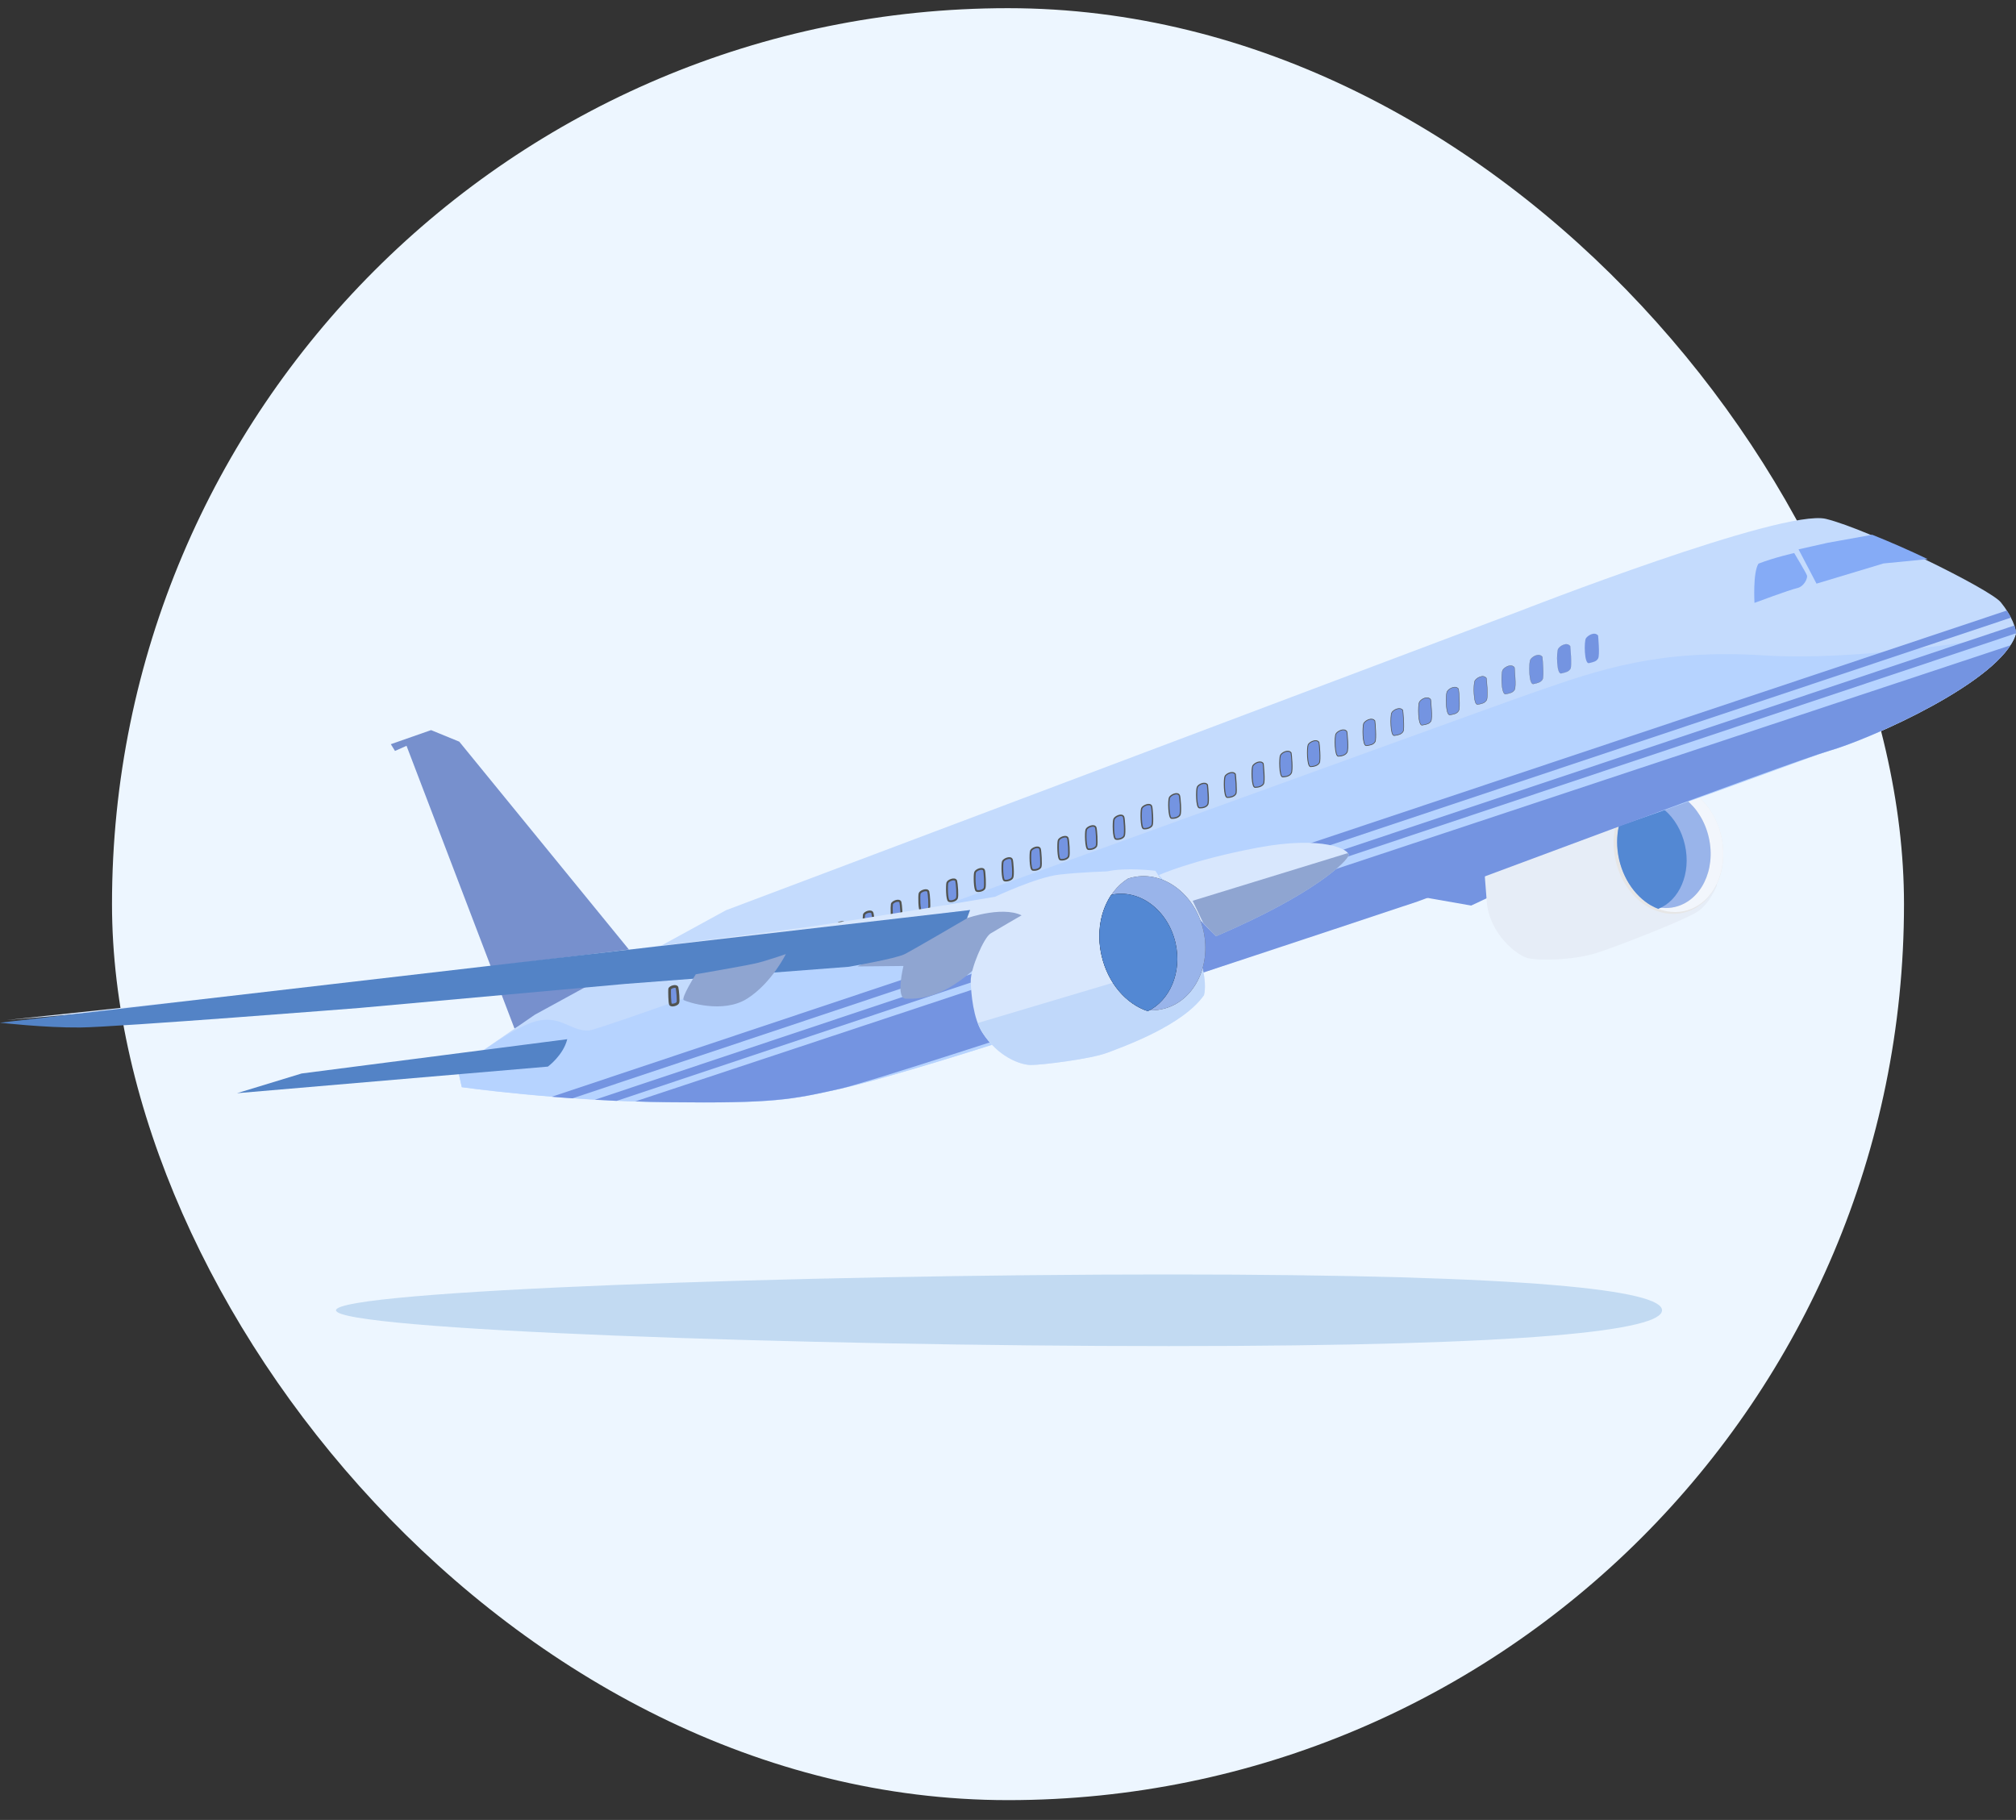<svg width="72" height="65" viewBox="0 0 72 65" fill="none" xmlns="http://www.w3.org/2000/svg">
<rect x="0" y="0" width="72" height="65" fill="#333333" stroke="none"/>
<rect x="4" y="0.292" width="64" height="64" rx="32" fill="#EDF6FF"/>
<path d="M22.777 34.3L16.402 26.488L15.395 26.076L13.958 26.579L14.107 26.82L14.519 26.637L18.376 36.737L22.777 34.3Z" fill="#7790CD"/>
<path d="M53.286 31.993L52.542 32.342L50.543 31.993L52.731 30.751L54.122 30.437L53.286 31.993Z" fill="#7494E1"/>
<path d="M61.321 31.616C61.321 31.616 61.063 32.297 60.582 32.588C60.102 32.88 57.921 33.739 57.074 34.019C56.227 34.3 54.951 34.317 54.562 34.219C54.173 34.122 53.177 33.344 53.097 32.176C53.017 31.009 52.856 30.311 53.497 29.899C54.138 29.487 57.732 28.033 59.146 28.033" fill="#E6EDF7"/>
<path d="M60.106 32.6C61.148 32.365 61.76 31.145 61.474 29.875C61.187 28.604 60.11 27.765 59.068 28C58.026 28.235 57.413 29.455 57.7 30.726C57.986 31.996 59.063 32.835 60.106 32.6Z" fill="#E6E6E6"/>
<path d="M59.81 32.394C60.743 32.182 61.293 31.072 61.029 29.916C60.766 28.76 59.799 27.987 58.86 28.199C58.734 28.228 58.62 28.273 58.511 28.331C58.694 28.182 58.906 28.079 59.141 28.022C60.148 27.793 61.195 28.622 61.476 29.87C61.756 31.118 61.167 32.314 60.159 32.537C59.742 32.629 59.318 32.543 58.94 32.319C59.221 32.434 59.519 32.463 59.81 32.394Z" fill="#F2F6FC"/>
<path d="M61.029 29.916C61.292 31.072 60.743 32.182 59.81 32.394C59.518 32.462 59.221 32.428 58.946 32.325C58.419 32.01 57.996 31.427 57.83 30.694C57.612 29.738 57.91 28.811 58.511 28.331C58.62 28.273 58.74 28.227 58.86 28.199C59.798 27.993 60.771 28.76 61.029 29.916Z" fill="#99B4EA"/>
<path d="M60.176 30.179C60.405 31.192 59.982 32.159 59.221 32.462C58.568 32.205 58.019 31.547 57.824 30.694C57.635 29.853 57.841 29.035 58.305 28.525C59.135 28.456 59.947 29.155 60.176 30.179Z" fill="#5388D3"/>
<path d="M71.988 22.665C72.034 22.47 71.834 21.972 71.456 21.509C71.079 21.045 66.763 18.916 65.218 18.533C63.673 18.149 54.276 21.824 54.276 21.824L25.93 32.508L19.103 36.24L16.339 38.14L16.493 38.832C16.493 38.832 19.979 39.324 23.824 39.37C27.67 39.416 28.277 39.279 30.011 38.889C31.751 38.5 35.579 37.27 35.579 37.27C35.579 37.27 63.891 27.232 65.35 26.814C66.809 26.39 71.456 24.336 71.988 22.665Z" fill="#C4DBFD"/>
<path d="M35.579 37.264C35.579 37.264 31.751 38.494 30.011 38.884C28.271 39.273 27.664 39.41 23.824 39.364C19.984 39.319 16.493 38.826 16.493 38.826L16.356 38.22C16.785 37.871 18.016 36.904 18.903 36.554C19.99 36.125 20.345 36.869 21.055 36.8C21.77 36.732 52.548 25.498 54.837 24.708C57.12 23.918 59.238 23.169 63.032 23.409C66.157 23.603 70.329 22.945 71.994 22.642C71.994 22.648 71.994 22.659 71.988 22.665C71.45 24.336 66.803 26.39 65.35 26.808C64.72 26.991 59.117 29.16 52.84 31.163C52.656 31.221 51.032 31.915 48.628 32.768C43.249 34.668 35.579 37.264 35.579 37.264Z" fill="#B6D3FF"/>
<path d="M21.244 39.278L71.943 22.339C71.983 22.453 72 22.55 72 22.619L22.022 39.319C21.759 39.301 21.501 39.29 21.244 39.278Z" fill="#7494E1"/>
<path d="M71.823 22.058L20.448 39.227C20.196 39.21 19.95 39.193 19.71 39.17L71.668 21.806C71.731 21.892 71.777 21.978 71.823 22.058Z" fill="#7494E1"/>
<path d="M71.8 23.048C70.77 24.639 66.695 26.419 65.35 26.808C63.891 27.226 50.639 32.194 50.639 32.194C50.639 32.194 31.751 38.495 30.011 38.884C28.271 39.273 27.665 39.41 23.825 39.364C23.441 39.359 23.063 39.353 22.691 39.336L71.8 23.048Z" fill="#7494E1"/>
<path d="M57.075 22.699C56.949 22.545 56.708 22.694 56.64 22.797C56.571 22.905 56.577 23.724 56.748 23.684C56.92 23.643 57.012 23.626 57.075 23.518C57.143 23.415 57.075 22.699 57.075 22.699Z" fill="#7494E1"/>
<path d="M56.079 23.077C55.959 22.922 55.713 23.065 55.65 23.174C55.587 23.277 55.587 24.09 55.759 24.05C55.93 24.01 56.016 23.992 56.085 23.89C56.148 23.787 56.079 23.083 56.079 23.077Z" fill="#7494E1" stroke="#515350" stroke-width="0.003" stroke-miterlimit="10"/>
<path d="M55.083 23.46C54.963 23.311 54.722 23.449 54.659 23.558C54.596 23.661 54.596 24.456 54.763 24.427C54.928 24.393 55.02 24.37 55.089 24.267C55.152 24.159 55.083 23.466 55.083 23.46Z" fill="#7494E1" stroke="#515350" stroke-width="0.006" stroke-miterlimit="10"/>
<path d="M54.087 23.838C53.972 23.689 53.732 23.827 53.669 23.93C53.606 24.033 53.612 24.817 53.772 24.788C53.932 24.759 54.03 24.736 54.093 24.634C54.156 24.53 54.087 23.849 54.087 23.838Z" fill="#7494E1" stroke="#515350" stroke-width="0.009" stroke-miterlimit="10"/>
<path d="M53.086 24.221C52.971 24.073 52.731 24.21 52.674 24.313C52.617 24.416 52.617 25.183 52.771 25.16C52.926 25.137 53.029 25.108 53.092 25.006C53.154 24.908 53.092 24.233 53.086 24.221Z" fill="#7494E1" stroke="#515350" stroke-width="0.012" stroke-miterlimit="10"/>
<path d="M52.09 24.605C51.981 24.462 51.741 24.593 51.684 24.697C51.626 24.799 51.626 25.555 51.781 25.532C51.935 25.509 52.038 25.486 52.096 25.383C52.159 25.28 52.096 24.616 52.09 24.605Z" fill="#7494E1" stroke="#515350" stroke-width="0.015" stroke-miterlimit="10"/>
<path d="M51.094 24.983C50.986 24.84 50.745 24.971 50.694 25.074C50.636 25.177 50.642 25.921 50.791 25.898C50.94 25.875 51.049 25.852 51.106 25.755C51.163 25.658 51.1 25.006 51.094 24.983Z" fill="#7494E1" stroke="#515350" stroke-width="0.018" stroke-miterlimit="10"/>
<path d="M50.099 25.366C49.996 25.229 49.755 25.355 49.704 25.458C49.652 25.561 49.652 26.287 49.795 26.27C49.938 26.253 50.053 26.224 50.11 26.127C50.167 26.03 50.104 25.389 50.099 25.366Z" fill="#7494E1" stroke="#515350" stroke-width="0.021" stroke-miterlimit="10"/>
<path d="M49.102 25.744C48.999 25.606 48.765 25.732 48.708 25.83C48.656 25.933 48.656 26.648 48.799 26.631C48.942 26.614 49.051 26.591 49.108 26.494C49.166 26.396 49.108 25.772 49.102 25.744Z" fill="#7494E1" stroke="#515350" stroke-width="0.024" stroke-miterlimit="10"/>
<path d="M48.101 26.127C48.004 25.99 47.763 26.116 47.712 26.213C47.66 26.31 47.666 27.014 47.798 27.009C47.929 27.003 48.05 26.968 48.107 26.871C48.17 26.774 48.112 26.156 48.101 26.127Z" fill="#7494E1" stroke="#515350" stroke-width="0.027" stroke-miterlimit="10"/>
<path d="M47.105 26.511C47.014 26.379 46.773 26.499 46.722 26.596C46.676 26.694 46.676 27.386 46.808 27.381C46.94 27.375 47.06 27.34 47.117 27.249C47.174 27.152 47.117 26.539 47.105 26.511Z" fill="#7494E1" stroke="#515350" stroke-width="0.03" stroke-miterlimit="10"/>
<path d="M46.11 26.888C46.018 26.757 45.778 26.877 45.732 26.974C45.686 27.072 45.686 27.753 45.812 27.747C45.938 27.741 46.064 27.712 46.115 27.615C46.178 27.524 46.121 26.923 46.11 26.888Z" fill="#7494E1" stroke="#515350" stroke-width="0.033" stroke-miterlimit="10"/>
<path d="M45.114 27.272C45.028 27.14 44.788 27.26 44.742 27.358C44.696 27.455 44.702 28.119 44.822 28.119C44.942 28.119 45.074 28.084 45.125 27.993C45.177 27.901 45.12 27.306 45.114 27.272Z" fill="#7494E1" stroke="#515350" stroke-width="0.036" stroke-miterlimit="10"/>
<path d="M44.118 27.649C44.032 27.524 43.797 27.632 43.752 27.73C43.711 27.827 43.711 28.479 43.832 28.479C43.952 28.479 44.083 28.445 44.135 28.353C44.181 28.273 44.123 27.695 44.118 27.649Z" fill="#7494E1" stroke="#515350" stroke-width="0.039" stroke-miterlimit="10"/>
<path d="M43.122 28.033C43.042 27.907 42.802 28.016 42.762 28.113C42.721 28.21 42.721 28.846 42.836 28.851C42.95 28.857 43.088 28.823 43.133 28.731C43.185 28.645 43.128 28.079 43.122 28.033Z" fill="#7494E1" stroke="#515350" stroke-width="0.042" stroke-miterlimit="10"/>
<path d="M42.121 28.411C42.064 28.273 41.806 28.393 41.766 28.491C41.726 28.588 41.732 29.212 41.84 29.223C41.949 29.229 42.086 29.195 42.138 29.109C42.19 29.017 42.144 28.456 42.121 28.411Z" fill="#7494E1" stroke="#515350" stroke-width="0.045" stroke-miterlimit="10"/>
<path d="M41.125 28.794C41.074 28.662 40.81 28.777 40.776 28.874C40.742 28.971 40.742 29.584 40.845 29.595C40.948 29.607 41.091 29.567 41.142 29.481C41.188 29.389 41.148 28.846 41.125 28.794Z" fill="#7494E1" stroke="#515350" stroke-width="0.048" stroke-miterlimit="10"/>
<path d="M40.129 29.178C40.078 29.046 39.82 29.16 39.786 29.258C39.751 29.355 39.751 29.95 39.854 29.967C39.957 29.985 40.1 29.944 40.146 29.859C40.192 29.767 40.152 29.229 40.129 29.178Z" fill="#7494E1" stroke="#515350" stroke-width="0.051" stroke-miterlimit="10"/>
<path d="M39.133 29.555C39.082 29.429 38.824 29.538 38.795 29.63C38.761 29.721 38.767 30.311 38.864 30.328C38.962 30.345 39.11 30.305 39.156 30.219C39.196 30.139 39.156 29.612 39.133 29.555Z" fill="#7494E1" stroke="#515350" stroke-width="0.054" stroke-miterlimit="10"/>
<path d="M38.137 29.939C38.092 29.813 37.834 29.922 37.805 30.013C37.777 30.105 37.777 30.683 37.868 30.7C37.96 30.723 38.114 30.683 38.16 30.597C38.2 30.511 38.16 29.996 38.137 29.939Z" fill="#7494E1" stroke="#515350" stroke-width="0.056" stroke-miterlimit="10"/>
<path d="M37.142 30.317C37.096 30.196 36.844 30.299 36.816 30.391C36.787 30.482 36.787 31.043 36.879 31.066C36.965 31.089 37.125 31.049 37.165 30.963C37.199 30.889 37.165 30.379 37.142 30.317Z" fill="#7494E1" stroke="#515350" stroke-width="0.059" stroke-miterlimit="10"/>
<path d="M36.14 30.7C36.094 30.58 35.843 30.683 35.814 30.774C35.785 30.866 35.791 31.415 35.871 31.444C35.951 31.472 36.117 31.427 36.157 31.346C36.203 31.261 36.163 30.763 36.14 30.7Z" fill="#7494E1" stroke="#515350" stroke-width="0.062" stroke-miterlimit="10"/>
<path d="M35.144 31.083C35.104 30.969 34.852 31.066 34.824 31.158C34.795 31.249 34.801 31.781 34.881 31.816C34.961 31.844 35.127 31.804 35.161 31.724C35.196 31.644 35.167 31.146 35.144 31.083Z" fill="#7494E1" stroke="#515350" stroke-width="0.065" stroke-miterlimit="10"/>
<path d="M34.149 31.461C34.109 31.346 33.857 31.444 33.834 31.53C33.811 31.616 33.811 32.142 33.891 32.176C33.971 32.211 34.132 32.165 34.172 32.085C34.212 32.005 34.172 31.535 34.149 31.461Z" fill="#7494E1" stroke="#515350" stroke-width="0.068" stroke-miterlimit="10"/>
<path d="M33.153 31.844C33.113 31.736 32.867 31.827 32.844 31.913C32.821 31.999 32.827 32.514 32.896 32.548C32.964 32.583 33.136 32.537 33.176 32.462C33.21 32.382 33.176 31.919 33.153 31.844Z" fill="#7494E1" stroke="#515350" stroke-width="0.071" stroke-miterlimit="10"/>
<path d="M32.157 32.222C32.123 32.113 31.877 32.199 31.854 32.291C31.837 32.377 31.837 32.874 31.905 32.915C31.974 32.955 32.146 32.909 32.18 32.829C32.214 32.754 32.18 32.302 32.157 32.222Z" fill="#7494E1" stroke="#515350" stroke-width="0.074" stroke-miterlimit="10"/>
<path d="M31.155 32.606C31.121 32.503 30.875 32.583 30.858 32.674C30.841 32.76 30.841 33.246 30.904 33.287C30.967 33.332 31.144 33.281 31.178 33.206C31.218 33.132 31.184 32.686 31.155 32.606Z" fill="#7494E1" stroke="#515350" stroke-width="0.077" stroke-miterlimit="10"/>
<path d="M30.16 32.989C30.131 32.886 29.885 32.966 29.868 33.058C29.851 33.144 29.856 33.613 29.914 33.664C29.971 33.71 30.154 33.659 30.188 33.584C30.223 33.504 30.188 33.069 30.16 32.989Z" fill="#7494E1" stroke="#515350" stroke-width="0.08" stroke-miterlimit="10"/>
<path d="M29.164 33.367C29.135 33.269 28.889 33.344 28.878 33.43C28.866 33.516 28.866 33.973 28.918 34.025C28.969 34.076 29.158 34.025 29.187 33.95C29.221 33.876 29.192 33.453 29.164 33.367Z" fill="#7494E1" stroke="#515350" stroke-width="0.083" stroke-miterlimit="10"/>
<path d="M28.168 33.75C28.139 33.653 27.899 33.727 27.887 33.813C27.876 33.899 27.876 34.345 27.928 34.397C27.979 34.448 28.168 34.397 28.197 34.322C28.225 34.248 28.191 33.842 28.168 33.75Z" fill="#7494E1" stroke="#515350" stroke-width="0.086" stroke-miterlimit="10"/>
<path d="M27.172 34.128C27.149 34.036 26.909 34.105 26.898 34.191C26.886 34.277 26.892 34.706 26.938 34.763C26.983 34.82 27.172 34.763 27.207 34.694C27.23 34.626 27.195 34.225 27.172 34.128Z" fill="#7494E1" stroke="#515350" stroke-width="0.089" stroke-miterlimit="10"/>
<path d="M26.177 34.511C26.154 34.42 25.913 34.488 25.907 34.574C25.902 34.66 25.902 35.078 25.942 35.135C25.982 35.192 26.177 35.141 26.205 35.072C26.234 34.998 26.199 34.608 26.177 34.511Z" fill="#7494E1" stroke="#515350" stroke-width="0.092" stroke-miterlimit="10"/>
<path d="M25.175 34.889C25.152 34.797 24.918 34.866 24.912 34.946C24.906 35.032 24.906 35.433 24.946 35.496C24.981 35.559 25.181 35.501 25.209 35.433C25.232 35.37 25.204 34.992 25.175 34.889Z" fill="#7494E1" stroke="#515350" stroke-width="0.095" stroke-miterlimit="10"/>
<path d="M24.179 35.272C24.162 35.187 23.922 35.249 23.916 35.33C23.91 35.415 23.916 35.805 23.945 35.867C23.973 35.931 24.179 35.879 24.208 35.81C24.236 35.747 24.202 35.375 24.179 35.272Z" fill="#7494E1" stroke="#515350" stroke-width="0.098" stroke-miterlimit="10"/>
<path d="M30.623 34.517L32.266 34.5C32.266 34.5 31.979 35.661 32.346 35.667C32.712 35.673 33.639 35.742 34.99 34.431C36.695 32.68 36.855 32.182 36.855 32.182L34.646 32.497L30.623 34.517Z" fill="#8FA5D1"/>
<path d="M41.262 31.1C41.262 31.1 40.226 30.969 39.534 31.123C38.841 31.278 35.619 33.195 35.379 33.338C35.138 33.481 34.658 34.597 34.669 35.049C34.681 35.501 34.761 36.371 35.081 36.875C35.642 37.75 36.438 38.031 36.804 38.036C37.17 38.042 38.944 37.825 39.534 37.602C40.123 37.378 42.235 36.629 42.996 35.541C43.334 34.197 41.262 31.1 41.262 31.1Z" fill="#D8E7FD"/>
<path d="M42.962 34.632L39.797 35.084L34.921 36.537C34.967 36.657 35.024 36.772 35.087 36.875C35.648 37.751 36.444 38.031 36.81 38.037C37.176 38.042 38.95 37.825 39.54 37.602C40.129 37.379 42.241 36.629 43.002 35.541C43.059 35.295 43.036 34.981 42.962 34.632Z" fill="#C0D8FA"/>
<path d="M41.388 31.255C41.388 31.255 42.544 30.723 44.907 30.276C47.271 29.83 48.209 30.351 48.164 30.545C48.118 30.74 47.008 31.902 43.431 33.435C42.738 32.777 41.388 31.255 41.388 31.255Z" fill="#D8E7FD"/>
<path d="M42.973 32.966L42.596 32.171L48.13 30.471L48.141 30.477C48.158 30.505 48.17 30.528 48.164 30.551C48.118 30.746 47.008 31.907 43.431 33.441C43.294 33.309 43.139 33.144 42.973 32.966Z" fill="#8FA5D1"/>
<path d="M42.979 33.235C43.271 34.534 42.619 35.793 41.514 36.039C41.297 36.091 41.079 36.097 40.867 36.062C40.158 35.77 39.557 35.049 39.345 34.122C39.088 32.978 39.494 31.867 40.284 31.381C40.335 31.364 40.392 31.346 40.45 31.335C41.554 31.083 42.687 31.936 42.979 33.235Z" fill="#4D4D4D"/>
<path d="M42.979 33.235C43.271 34.534 42.619 35.793 41.514 36.039C41.297 36.091 41.079 36.097 40.867 36.062C40.158 35.77 39.557 35.049 39.345 34.122C39.088 32.978 39.494 31.867 40.284 31.381C40.335 31.364 40.392 31.346 40.45 31.335C41.554 31.083 42.687 31.936 42.979 33.235Z" fill="#99B4EA"/>
<path d="M41.984 33.687C42.218 34.723 41.783 35.73 40.994 36.114C40.221 35.862 39.563 35.112 39.34 34.122C39.157 33.315 39.305 32.526 39.689 31.959C40.696 31.736 41.72 32.508 41.984 33.687Z" fill="#0A0E11"/>
<path d="M41.984 33.687C42.218 34.723 41.783 35.73 40.994 36.114C40.221 35.862 39.563 35.112 39.34 34.122C39.157 33.315 39.305 32.526 39.689 31.959C40.696 31.736 41.72 32.508 41.984 33.687Z" fill="#5388D3"/>
<path d="M39.534 31.123C39.534 31.123 38.624 31.146 37.823 31.238C37.022 31.329 35.539 32.028 35.539 32.028C35.539 32.028 30.618 32.863 28.58 33.144C26.543 33.424 13.312 35.038 11.795 35.198C10.278 35.358 0.212 36.434 0.212 36.434C0.212 36.434 12.482 35.398 14.433 35.141C16.385 34.883 34.647 32.497 34.647 32.497L34.532 32.794C34.532 32.794 35.969 32.285 36.627 32.777C37.285 33.269 39.534 31.123 39.534 31.123Z" fill="#D8E7FD"/>
<path d="M34.532 32.8C34.532 32.8 32.638 33.91 32.312 34.076C31.985 34.242 30.314 34.529 30.314 34.529L22.325 35.141L12.842 35.999C12.842 35.999 4.143 36.686 2.867 36.697C1.591 36.709 0 36.526 0 36.526L34.641 32.503L34.532 32.8Z" fill="#5383C6"/>
<path d="M28.065 34.076C28.065 34.076 27.567 35.101 26.692 35.662C25.816 36.222 24.529 35.782 24.42 35.719C24.311 35.65 24.849 34.797 24.849 34.797C24.849 34.797 26.606 34.494 26.955 34.414C27.304 34.34 28.065 34.076 28.065 34.076Z" fill="#8FA5D1"/>
<path d="M20.259 37.115L10.771 38.34L8.464 39.044L19.567 38.094C19.567 38.094 20.116 37.693 20.259 37.115Z" fill="#5383C6"/>
<path d="M64.875 20.845L64.234 19.62L65.275 19.386L66.866 19.099C67.496 19.351 68.194 19.655 68.847 19.969L67.267 20.124L64.875 20.845Z" fill="url(#paint0_linear_1542_70810)"/>
<path d="M64.079 19.752C64.079 19.752 64.514 20.473 64.537 20.559C64.56 20.645 64.44 20.948 64.182 21.005C63.919 21.062 62.66 21.532 62.66 21.532C62.66 21.532 62.597 20.45 62.803 20.13C63.381 19.907 64.079 19.752 64.079 19.752Z" fill="url(#paint1_linear_1542_70810)"/>
<path opacity="0.7" d="M59.358 46.797C59.358 47.502 54.821 48.076 41.739 48.076C28.657 48.076 12 47.502 12 46.797C12 46.092 28.666 45.518 41.739 45.518C54.812 45.518 59.358 46.092 59.358 46.797Z" fill="#B0CFED"/>
<defs>
<linearGradient id="paint0_linear_1542_70810" x1="68.698" y1="19.317" x2="64.381" y2="20.291" gradientUnits="userSpaceOnUse">
<stop stop-color="#85ABF6"/>
<stop offset="0.839" stop-color="#85ABF6"/>
</linearGradient>
<linearGradient id="paint1_linear_1542_70810" x1="64.495" y1="20.392" x2="62.498" y2="20.842" gradientUnits="userSpaceOnUse">
<stop stop-color="#85ABF6"/>
<stop offset="0.839" stop-color="#85ABF6"/>
</linearGradient>
</defs>
</svg>
